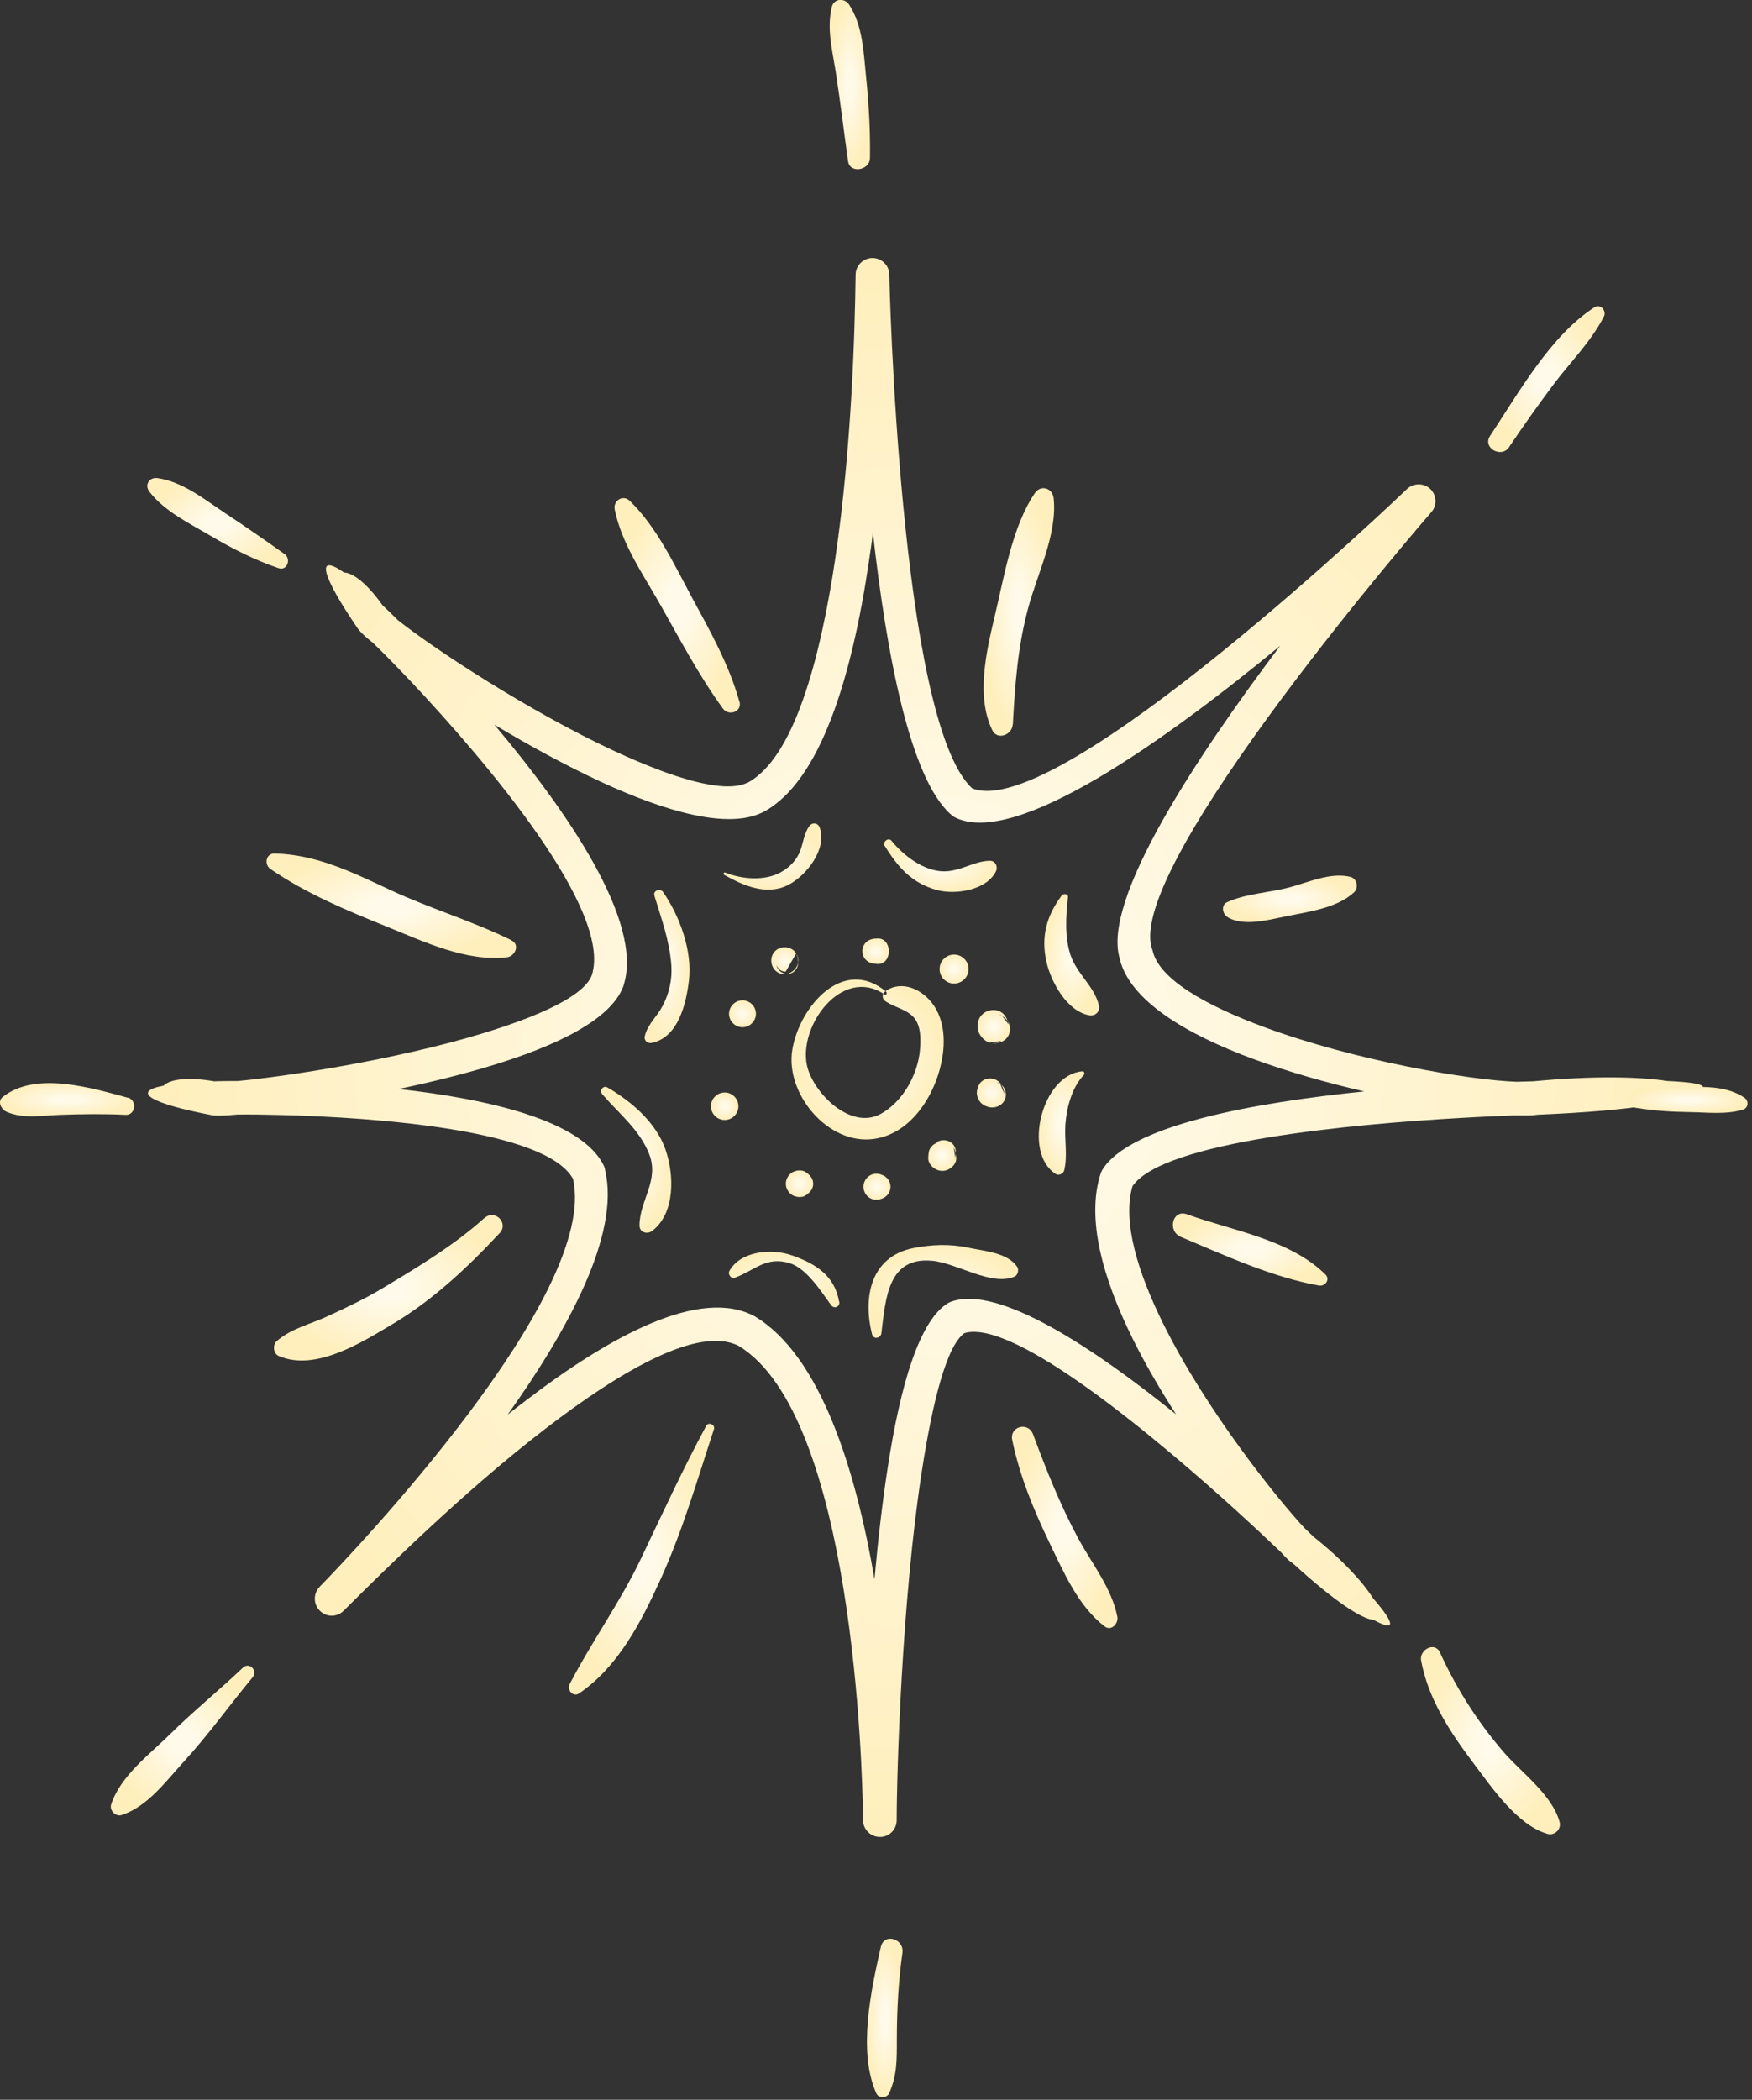 <?xml version="1.0" encoding="UTF-8"?> <svg xmlns="http://www.w3.org/2000/svg" width="116" height="139" viewBox="0 0 116 139" fill="none"><rect x="0" y="0" width="116" height="139" fill="#333333" stroke="none"/><g clip-path="url(#clip0_194_94)"><path fill-rule="evenodd" clip-rule="evenodd" d="M57.8 35.23C57.72 35.88 57.63 36.53 57.53 37.17C56.42 44.7 54.35 51.74 50.53 53.76C50.49 53.78 50.46 53.79 50.42 53.81C48.13 54.88 44.08 53.74 39.8 51.76C37.45 50.67 35 49.33 32.73 47.97C37.53 53.66 42.63 61.03 41.29 65.22L41.27 65.29C40.46 67.48 36.89 69.22 32.54 70.54C30.6 71.13 28.48 71.65 26.39 72.09C32.35 72.75 38.53 74.18 39.97 77.15C40.03 77.26 40.06 77.38 40.07 77.5C41.05 81.7 37.65 87.99 33.61 93.65C33.96 93.37 34.31 93.1 34.66 92.83C40.4 88.42 46.34 85.2 49.96 87.13L50.01 87.16C54.34 89.78 56.66 97.3 57.9 104.54C58.13 101.99 58.42 99.42 58.79 97.06C59.61 91.74 60.87 87.38 62.79 86.25C62.85 86.22 62.91 86.19 62.97 86.17C66.1 85.02 72.48 89.28 77.87 93.63C76.84 92.03 75.85 90.34 75.01 88.65C73.05 84.7 71.9 80.72 72.87 77.7C72.9 77.62 72.93 77.54 72.97 77.47C74.75 74.47 83.13 72.98 90.33 72.25C87.86 71.68 85.31 70.96 83 70.11C78.47 68.44 74.78 66.21 74.13 63.45V63.43C72.98 59.55 79.16 50.18 84.76 42.75C77.12 49.05 67.22 56.11 63.23 54.11C63.15 54.07 63.07 54.02 63.01 53.96C60.26 51.63 58.69 43.27 57.79 35.21L57.8 35.23ZM55.32 36.85C56.38 29.67 56.6 22.02 56.65 18.2C56.65 17.59 57.13 17.1 57.74 17.08C58.36 17.07 58.87 17.55 58.88 18.17C58.88 18.25 59.53 47.69 64.36 52.18C70.05 54.54 93.09 32.43 93.16 32.37C93.57 31.98 94.22 31.96 94.66 32.33C95.12 32.73 95.18 33.44 94.77 33.9C94.71 33.97 74.38 57.37 76.28 62.82C76.3 62.86 76.31 62.9 76.32 62.95C76.76 64.84 79.89 66.59 83.78 68.02C89.73 70.21 97.27 71.5 100.41 71.61L101.52 71.58C105.5 71.2 108.63 71.28 110.39 71.56C113.09 71.68 113.32 71.99 111.85 72.37C111.33 72.92 108.29 73.52 101.83 73.79L101.46 73.83C101.46 73.83 101.33 73.83 101.21 73.84C100.99 73.84 100.74 73.84 100.45 73.84H100.2C99.39 73.87 98.16 73.92 96.64 74.01C89.63 74.41 76.98 75.55 74.98 78.53C74.3 80.89 75.34 84.25 77.04 87.67C79.92 93.47 84.62 99.27 86.35 101.13L86.97 101.73C88.91 103.27 90.25 104.75 90.9 105.79C92.54 107.68 92.28 107.96 90.94 107.23C90.21 107.18 88.5 106.13 85.66 103.54L85.42 103.36C85.42 103.36 85.33 103.29 85.29 103.25C85.16 103.13 84.99 102.95 84.77 102.71L84.45 102.41C83.86 101.84 82.98 101.02 81.88 100.02C76.73 95.34 67.15 87.25 63.85 88.25C62.67 89.1 61.74 92.81 61.03 97.42C59.71 105.97 59.37 117.33 59.37 120.49C59.37 121.1 58.89 121.59 58.28 121.6C57.66 121.61 57.16 121.12 57.14 120.51V120.49V120.2C57.1 117.28 56.53 93.7 48.9 89.09C46.26 87.75 41.15 90.7 36.07 94.61C30.71 98.73 25.42 103.97 22.75 106.63C22.32 107.06 21.62 107.07 21.18 106.63C20.74 106.2 20.73 105.49 21.16 105.05V105.04L21.32 104.88C23.17 102.97 39.69 85.73 37.94 78.04C36.16 74.79 24.9 73.97 18.6 73.81C17.45 73.78 16.46 73.77 15.72 73.78C15.08 73.84 14.6 73.86 14.34 73.85C14.19 73.85 14.08 73.83 14.01 73.82C10.05 73.06 8.63 72.28 10.83 71.87C11.22 71.47 12.34 71.26 14.18 71.58C14.53 71.57 14.91 71.56 15.3 71.56H15.75C18.87 71.27 26.14 70.17 31.91 68.42C35.66 67.28 38.68 65.94 39.19 64.54C40.55 60.22 32.16 50.38 27.25 45.16C26.24 44.09 25.34 43.18 24.7 42.56C24.31 42.25 24.03 42 23.87 41.82C23.77 41.71 23.69 41.62 23.65 41.55C21.33 38.14 20.85 36.55 22.78 37.9C23.33 37.91 24.25 38.55 25.33 40.07C25.62 40.34 25.93 40.64 26.25 40.96L26.34 41.05C28.71 42.93 35.01 47.09 40.75 49.75C44.5 51.48 47.9 52.56 49.47 51.82H49.49C52.53 50.2 54.29 43.8 55.32 36.87V36.85Z" fill="url(#paint0_radial_194_94)"></path><path fill-rule="evenodd" clip-rule="evenodd" d="M46.75 94.4C45.21 97.26 43.86 100.19 42.46 103.13C41.08 106.04 39.19 108.64 37.72 111.48C37.52 111.86 37.94 112.37 38.34 112.1C40.93 110.34 42.45 107.37 43.71 104.6C45.19 101.36 46.16 97.98 47.27 94.61C47.37 94.3 46.9 94.11 46.75 94.39V94.4Z" fill="url(#paint1_radial_194_94)"></path><path fill-rule="evenodd" clip-rule="evenodd" d="M16.08 110.4C14.5 111.9 12.81 113.27 11.26 114.8C9.89 116.15 7.97 117.57 7.36 119.45C7.23 119.85 7.66 120.28 8.06 120.15C9.77 119.59 10.98 117.92 12.16 116.63C13.79 114.85 15.18 112.9 16.72 111.04C17.09 110.59 16.51 109.99 16.08 110.4Z" fill="url(#paint2_radial_194_94)"></path><path fill-rule="evenodd" clip-rule="evenodd" d="M32.08 80.62C30.05 82.45 27.67 83.87 25.34 85.27C24.16 85.98 22.91 86.57 21.65 87.15C20.52 87.67 19.28 87.94 18.32 88.78C18.04 89.03 18.09 89.6 18.45 89.76C20.89 90.82 23.97 88.85 26.01 87.64C28.69 86.04 30.96 83.9 33.08 81.63C33.71 80.96 32.76 80.02 32.08 80.63V80.62Z" fill="url(#paint3_radial_194_94)"></path><path fill-rule="evenodd" clip-rule="evenodd" d="M8.47 72.67C6.07 72.02 2.36 70.89 0.19 72.61C-0.21 72.92 0.09 73.46 0.46 73.61C1.58 74.08 2.79 73.84 3.98 73.8C5.42 73.75 6.88 73.73 8.32 73.8C8.98 73.83 9.09 72.83 8.47 72.66V72.67Z" fill="url(#paint4_radial_194_94)"></path><path fill-rule="evenodd" clip-rule="evenodd" d="M33.88 62.25C31.29 60.97 28.46 60.14 25.83 58.91C23.37 57.76 20.95 56.56 18.18 56.5C17.6 56.49 17.48 57.23 17.9 57.52C20.25 59.14 22.93 60.26 25.56 61.32C28.01 62.31 30.85 63.68 33.56 63.37C34.09 63.31 34.46 62.54 33.86 62.25H33.88Z" fill="url(#paint5_radial_194_94)"></path><path fill-rule="evenodd" clip-rule="evenodd" d="M18.83 36.67C17.53 35.74 16.21 34.83 14.88 33.95C13.51 33.04 12.1 31.89 10.43 31.65C9.87 31.57 9.55 32.12 9.9 32.56C10.93 33.88 12.56 34.65 13.98 35.49C15.4 36.33 16.88 37.08 18.44 37.61C19.03 37.81 19.29 36.99 18.84 36.67H18.83Z" fill="url(#paint6_radial_194_94)"></path><path fill-rule="evenodd" clip-rule="evenodd" d="M48.95 46.43C48.26 43.97 46.99 41.72 45.78 39.49C44.61 37.32 43.48 34.88 41.69 33.15C41.24 32.72 40.58 33.15 40.7 33.73C41.16 35.97 42.52 37.93 43.64 39.89C44.98 42.25 46.26 44.7 47.86 46.9C48.24 47.43 49.15 47.13 48.96 46.44L48.95 46.43Z" fill="url(#paint7_radial_194_94)"></path><path fill-rule="evenodd" clip-rule="evenodd" d="M57.6 10.47C57.63 8.7 57.53 6.92 57.35 5.16C57.18 3.52 57.14 1.7 56.21 0.29C55.93 -0.14 55.22 -0.11 55.08 0.44C54.73 1.87 55.09 3.24 55.32 4.67C55.63 6.66 55.87 8.67 56.15 10.67C56.27 11.52 57.59 11.28 57.6 10.47Z" fill="url(#paint8_radial_194_94)"></path><path fill-rule="evenodd" clip-rule="evenodd" d="M67.06 47.97C67.21 45.26 67.38 42.8 68.1 40.16C68.71 37.93 70.02 35.31 69.76 32.97C69.69 32.32 68.92 32.06 68.52 32.64C67.01 34.86 66.48 38.21 65.86 40.79C65.31 43.11 64.61 46.09 65.7 48.34C66.04 49.03 67.01 48.64 67.05 47.97H67.06Z" fill="url(#paint9_radial_194_94)"></path><path fill-rule="evenodd" clip-rule="evenodd" d="M99.92 29.59C100.86 28.19 101.84 26.81 102.85 25.46C103.96 23.98 105.34 22.62 106.19 20.96C106.39 20.58 105.97 20.08 105.57 20.34C102.65 22.22 100.55 26.01 98.66 28.85C98.13 29.64 99.4 30.37 99.93 29.59H99.92Z" fill="url(#paint10_radial_194_94)"></path><path fill-rule="evenodd" clip-rule="evenodd" d="M81.24 60.69C82.27 61.35 83.92 60.91 85.04 60.68C86.52 60.37 88.52 60.14 89.66 59.06C89.98 58.75 89.84 58.14 89.39 58.04C88.07 57.74 86.68 58.39 85.42 58.73C84.09 59.09 82.49 59.15 81.25 59.72C80.84 59.9 80.93 60.49 81.25 60.69H81.24Z" fill="url(#paint11_radial_194_94)"></path><path fill-rule="evenodd" clip-rule="evenodd" d="M108.37 73.34C109.55 73.54 110.72 73.6 111.92 73.62C113.09 73.64 114.25 73.79 115.39 73.46C115.77 73.35 115.81 72.87 115.49 72.66C113.65 71.42 110.86 72.24 108.75 71.95C107.85 71.83 107.43 73.19 108.37 73.35V73.34Z" fill="url(#paint12_radial_194_94)"></path><path fill-rule="evenodd" clip-rule="evenodd" d="M78.16 81.87C81.07 83.09 84.22 84.55 87.33 85.1C87.74 85.17 88.09 84.7 87.76 84.37C85.38 82.03 81.62 81.48 78.58 80.38C77.63 80.04 77.28 81.49 78.17 81.87H78.16Z" fill="url(#paint13_radial_194_94)"></path><path fill-rule="evenodd" clip-rule="evenodd" d="M94.09 109.91C94.55 112.46 96.03 114.69 97.56 116.72C98.76 118.31 100.47 120.84 102.47 121.4C102.94 121.53 103.39 121.08 103.26 120.61C102.76 118.8 100.76 117.37 99.56 115.99C97.82 113.96 96.45 111.82 95.34 109.39C95 108.64 93.96 109.21 94.09 109.92V109.91Z" fill="url(#paint14_radial_194_94)"></path><path fill-rule="evenodd" clip-rule="evenodd" d="M67.02 95.33C67.51 97.7 68.45 99.98 69.5 102.16C70.43 104.08 71.41 106.36 73.15 107.67C73.59 108 74.06 107.46 73.98 107.03C73.62 105.16 72.3 103.51 71.4 101.86C70.2 99.63 69.28 97.32 68.4 94.95C68.08 94.09 66.83 94.42 67.02 95.33Z" fill="url(#paint15_radial_194_94)"></path><path fill-rule="evenodd" clip-rule="evenodd" d="M58.32 128.88C57.67 131.75 56.78 135.83 58.03 138.59C58.17 138.9 58.71 138.9 58.86 138.59C59.4 137.4 59.38 136.36 59.38 135.06C59.38 133.13 59.48 131.18 59.75 129.27C59.88 128.35 58.54 127.92 58.32 128.88Z" fill="url(#paint16_radial_194_94)"></path><path fill-rule="evenodd" clip-rule="evenodd" d="M58.36 88.23C58.64 85.95 58.79 83.18 61.72 83.46C63.35 83.61 65.64 85.16 67.17 84.51C67.4 84.41 67.48 84.04 67.34 83.85C66.7 82.92 65.17 82.82 64.14 82.6C62.91 82.33 61.68 82.38 60.47 82.62C57.67 83.18 57.11 85.84 57.74 88.33C57.84 88.7 58.32 88.58 58.36 88.25V88.23Z" fill="url(#paint17_radial_194_94)"></path><path fill-rule="evenodd" clip-rule="evenodd" d="M55.56 86.18C55.26 84.42 53.99 83.65 52.43 83.1C51.09 82.63 49.06 82.8 48.3 84.12C48.17 84.34 48.39 84.68 48.66 84.58C49.98 84.09 50.73 83.14 52.29 83.62C53.42 83.97 54.37 85.5 55.03 86.4C55.23 86.67 55.62 86.51 55.57 86.17L55.56 86.18Z" fill="url(#paint18_radial_194_94)"></path><path fill-rule="evenodd" clip-rule="evenodd" d="M39.88 72.44C40.98 73.72 42.37 74.8 42.99 76.42C43.66 78.14 42.35 79.47 42.34 81.12C42.34 81.6 42.87 81.73 43.2 81.47C44.71 80.29 44.64 77.78 44.07 76.12C43.47 74.34 41.8 72.9 40.22 71.99C39.93 71.82 39.67 72.2 39.88 72.44Z" fill="url(#paint19_radial_194_94)"></path><path fill-rule="evenodd" clip-rule="evenodd" d="M43.33 59.3C43.8 60.86 44.33 62.26 44.45 63.91C44.51 64.85 44.31 65.76 43.87 66.59C43.47 67.35 42.9 67.76 42.69 68.59C42.62 68.87 42.87 69.09 43.14 69.04C44.89 68.69 45.42 66.49 45.61 64.95C45.86 62.97 45.01 60.66 43.91 59.06C43.72 58.78 43.22 58.94 43.33 59.3Z" fill="url(#paint20_radial_194_94)"></path><path fill-rule="evenodd" clip-rule="evenodd" d="M47.94 57.91C49.23 58.63 50.75 59.31 52.19 58.58C53.39 57.97 54.79 56.19 54.27 54.78C54.15 54.46 53.78 54.42 53.58 54.69C53.2 55.22 53.19 55.88 52.92 56.47C52.66 57.03 52.23 57.44 51.7 57.74C50.61 58.34 49.11 58.2 48.01 57.76C47.92 57.72 47.86 57.87 47.95 57.91H47.94Z" fill="url(#paint21_radial_194_94)"></path><path fill-rule="evenodd" clip-rule="evenodd" d="M58.59 56.01C59.45 57.41 60.37 58.45 62 58.91C63.25 59.26 65.33 58.93 65.94 57.68C66.09 57.38 65.91 56.98 65.54 56.98C64.48 57 63.64 57.67 62.52 57.68C61.19 57.69 59.82 56.64 59.03 55.66C58.83 55.4 58.41 55.73 58.58 56.01H58.59Z" fill="url(#paint22_radial_194_94)"></path><path fill-rule="evenodd" clip-rule="evenodd" d="M70.28 59.3C69.28 60.65 68.91 62.03 69.29 63.69C69.6 65.04 70.66 66.95 72.12 67.21C72.51 67.28 72.84 66.98 72.76 66.57C72.49 65.33 71.31 64.48 70.89 63.25C70.48 62.06 70.57 60.63 70.71 59.4C70.74 59.15 70.41 59.13 70.29 59.29L70.28 59.3Z" fill="url(#paint23_radial_194_94)"></path><path fill-rule="evenodd" clip-rule="evenodd" d="M71.66 70.92C69.02 71.13 67.68 76.27 69.89 77.71C70.09 77.84 70.4 77.71 70.46 77.48C70.7 76.47 70.47 75.47 70.54 74.44C70.62 73.32 70.97 71.99 71.76 71.16C71.84 71.08 71.79 70.91 71.66 70.92Z" fill="url(#paint24_radial_194_94)"></path><path fill-rule="evenodd" clip-rule="evenodd" d="M58.7 65.67C55.85 63.26 52.95 66.6 52.46 69.48C51.97 72.39 54.83 75.84 57.89 75.39C60.46 75.01 62.06 72.25 62.41 69.89C62.58 68.74 62.48 67.5 61.8 66.52C61.09 65.5 59.72 64.85 58.63 65.61C58.38 65.78 58.38 66.11 58.63 66.28C59.23 66.69 60 66.8 60.49 67.34C60.99 67.89 60.97 68.82 60.91 69.5C60.77 71.14 59.77 72.94 58.31 73.74C56.31 74.83 53.86 72.35 53.44 70.58C52.82 67.93 55.75 63.92 58.57 65.83C58.66 65.89 58.76 65.75 58.68 65.69L58.7 65.67Z" fill="url(#paint25_radial_194_94)"></path><path fill-rule="evenodd" clip-rule="evenodd" d="M52.85 63.76C52.85 63.66 52.83 63.56 52.82 63.46C52.84 63.61 52.84 63.64 52.84 63.57C52.81 63.34 52.82 63.37 52.73 63.16C52.53 62.71 51.89 62.59 51.5 62.82C50.83 63.21 50.96 64.25 51.71 64.46C52.44 64.66 53.19 63.79 52.71 63.12C52.48 63.52 52.25 63.92 52.02 64.32C51.72 64.32 51.52 64.16 51.41 63.87C51.41 63.89 51.42 63.91 51.43 63.94C51.48 64.25 51.83 64.47 52.13 64.47C52.54 64.47 52.83 64.14 52.85 63.75V63.76Z" fill="url(#paint26_radial_194_94)"></path><path fill-rule="evenodd" clip-rule="evenodd" d="M49.16 68C49.64 68 50.05 67.6 50.05 67.11C50.05 66.62 49.65 66.22 49.16 66.22C48.67 66.22 48.27 66.62 48.27 67.11C48.27 67.6 48.67 68 49.16 68Z" fill="url(#paint27_radial_194_94)"></path><path fill-rule="evenodd" clip-rule="evenodd" d="M47.98 74.14C48.48 74.14 48.89 73.73 48.89 73.23C48.89 72.73 48.48 72.32 47.98 72.32C47.48 72.32 47.07 72.73 47.07 73.23C47.07 73.73 47.48 74.14 47.98 74.14Z" fill="url(#paint28_radial_194_94)"></path><path fill-rule="evenodd" clip-rule="evenodd" d="M53.36 79.12C53.36 79.12 53.41 79.08 53.43 79.07C53.67 78.89 53.84 78.68 53.84 78.36C53.84 78.04 53.67 77.84 53.43 77.65C53.41 77.63 53.38 77.62 53.36 77.6C53.12 77.42 52.72 77.46 52.47 77.6C52.2 77.76 52.03 78.05 52.03 78.36C52.03 78.67 52.2 78.96 52.47 79.12C52.72 79.26 53.12 79.3 53.36 79.12Z" fill="url(#paint29_radial_194_94)"></path><path fill-rule="evenodd" clip-rule="evenodd" d="M58.48 79.31C58.57 79.27 58.65 79.21 58.72 79.14C59.04 78.83 59.04 78.29 58.72 77.98C58.65 77.91 58.57 77.85 58.48 77.81C58.19 77.67 57.89 77.64 57.6 77.81C57.34 77.96 57.17 78.25 57.17 78.56C57.17 78.87 57.34 79.16 57.6 79.31C57.89 79.48 58.19 79.44 58.48 79.31Z" fill="url(#paint30_radial_194_94)"></path><path fill-rule="evenodd" clip-rule="evenodd" d="M63.31 76.59C63.29 76.35 63.26 76.17 63.15 75.95C63.18 76.17 63.21 76.39 63.24 76.61C63.13 76.94 63.26 76.61 63.27 76.5C63.31 76.2 63.29 75.94 63.06 75.71C62.85 75.5 62.56 75.44 62.28 75.5C62.09 75.54 61.96 75.64 61.81 75.77C61.94 75.7 62.06 75.62 62.19 75.55C61.92 75.65 61.77 75.77 61.6 76C61.48 76.16 61.48 76.4 61.46 76.59C61.41 77.09 61.92 77.51 62.39 77.51C62.86 77.51 63.37 77.09 63.31 76.59Z" fill="url(#paint31_radial_194_94)"></path><path fill-rule="evenodd" clip-rule="evenodd" d="M65.97 71.62C66.06 71.68 66.15 71.73 66.24 71.79C66.32 72 66.41 72.2 66.5 72.41C66.48 72.18 66.42 72.01 66.31 71.82C66.11 71.48 65.7 71.32 65.32 71.42C64.91 71.53 64.73 71.87 64.68 72.26C64.65 72.53 64.77 72.82 64.96 73.02C65.02 73.07 65.08 73.11 65.14 73.16C65.4 73.27 65.43 73.28 65.21 73.19C65.39 73.27 65.54 73.32 65.74 73.31C66.12 73.29 66.46 73.07 66.57 72.68C66.69 72.24 66.42 71.75 65.97 71.63V71.62Z" fill="url(#paint32_radial_194_94)"></path><path fill-rule="evenodd" clip-rule="evenodd" d="M66.19 67.18C66.19 67.18 66.29 67.22 66.34 67.24C66.49 67.43 66.64 67.62 66.78 67.82C66.75 67.66 66.69 67.5 66.61 67.35C66.18 66.57 65.01 66.77 64.77 67.59C64.69 67.89 64.72 68.27 64.91 68.54C65.07 68.76 65.24 68.93 65.52 69.01C65.76 69.08 66.1 69.06 66.3 68.91C66.05 68.94 65.8 68.98 65.55 69.01C65.67 69.06 65.81 69.07 65.93 69.06C66.36 69.01 66.72 68.81 66.84 68.36C66.98 67.85 66.67 67.35 66.18 67.19L66.19 67.18Z" fill="url(#paint33_radial_194_94)"></path><path fill-rule="evenodd" clip-rule="evenodd" d="M63.17 65.11C63.69 65.11 64.13 64.67 64.13 64.15C64.13 63.63 63.7 63.19 63.17 63.19C62.64 63.19 62.21 63.62 62.21 64.15C62.21 64.68 62.64 65.11 63.17 65.11Z" fill="url(#paint34_radial_194_94)"></path><path fill-rule="evenodd" clip-rule="evenodd" d="M58.04 62.13C58.04 62.13 57.94 62.14 57.89 62.14C56.83 62.25 56.83 63.68 57.89 63.79C57.94 63.79 57.99 63.8 58.04 63.81C59.12 63.92 59.12 62.02 58.04 62.13Z" fill="url(#paint35_radial_194_94)"></path></g><defs><radialGradient id="paint0_radial_194_94" cx="0" cy="0" r="1" gradientUnits="userSpaceOnUse" gradientTransform="translate(61.272 69.34) rotate(90) scale(52.26 51.477)"><stop offset="0.164" stop-color="#FFFAEA"></stop><stop offset="1" stop-color="#FFEFBC"></stop></radialGradient><radialGradient id="paint1_radial_194_94" cx="0" cy="0" r="1" gradientUnits="userSpaceOnUse" gradientTransform="translate(42.476 103.215) rotate(90) scale(8.961 4.808)"><stop offset="0.164" stop-color="#FFFAEA"></stop><stop offset="1" stop-color="#FFEFBC"></stop></radialGradient><radialGradient id="paint2_radial_194_94" cx="0" cy="0" r="1" gradientUnits="userSpaceOnUse" gradientTransform="translate(12.087 115.219) rotate(90) scale(4.955 4.751)"><stop offset="0.164" stop-color="#FFFAEA"></stop><stop offset="1" stop-color="#FFEFBC"></stop></radialGradient><radialGradient id="paint3_radial_194_94" cx="0" cy="0" r="1" gradientUnits="userSpaceOnUse" gradientTransform="translate(25.713 85.248) rotate(90) scale(4.815 7.573)"><stop offset="0.164" stop-color="#FFFAEA"></stop><stop offset="1" stop-color="#FFEFBC"></stop></radialGradient><radialGradient id="paint4_radial_194_94" cx="0" cy="0" r="1" gradientUnits="userSpaceOnUse" gradientTransform="translate(4.44 72.799) rotate(90) scale(1.098 4.44)"><stop offset="0.164" stop-color="#FFFAEA"></stop><stop offset="1" stop-color="#FFEFBC"></stop></radialGradient><radialGradient id="paint5_radial_194_94" cx="0" cy="0" r="1" gradientUnits="userSpaceOnUse" gradientTransform="translate(25.91 59.957) rotate(90) scale(3.457 8.259)"><stop offset="0.164" stop-color="#FFFAEA"></stop><stop offset="1" stop-color="#FFEFBC"></stop></radialGradient><radialGradient id="paint6_radial_194_94" cx="0" cy="0" r="1" gradientUnits="userSpaceOnUse" gradientTransform="translate(14.411 34.642) rotate(90) scale(2.999 4.657)"><stop offset="0.164" stop-color="#FFFAEA"></stop><stop offset="1" stop-color="#FFEFBC"></stop></radialGradient><radialGradient id="paint7_radial_194_94" cx="0" cy="0" r="1" gradientUnits="userSpaceOnUse" gradientTransform="translate(44.836 40.073) rotate(90) scale(7.097 4.15)"><stop offset="0.164" stop-color="#FFFAEA"></stop><stop offset="1" stop-color="#FFEFBC"></stop></radialGradient><radialGradient id="paint8_radial_194_94" cx="0" cy="0" r="1" gradientUnits="userSpaceOnUse" gradientTransform="translate(56.27 5.599) rotate(90) scale(5.604 1.336)"><stop offset="0.164" stop-color="#FFFAEA"></stop><stop offset="1" stop-color="#FFEFBC"></stop></radialGradient><radialGradient id="paint9_radial_194_94" cx="0" cy="0" r="1" gradientUnits="userSpaceOnUse" gradientTransform="translate(67.46 40.511) rotate(90) scale(8.192 2.334)"><stop offset="0.164" stop-color="#FFFAEA"></stop><stop offset="1" stop-color="#FFEFBC"></stop></radialGradient><radialGradient id="paint10_radial_194_94" cx="0" cy="0" r="1" gradientUnits="userSpaceOnUse" gradientTransform="translate(102.387 25.096) rotate(90) scale(4.828 3.854)"><stop offset="0.164" stop-color="#FFFAEA"></stop><stop offset="1" stop-color="#FFEFBC"></stop></radialGradient><radialGradient id="paint11_radial_194_94" cx="0" cy="0" r="1" gradientUnits="userSpaceOnUse" gradientTransform="translate(85.405 59.501) rotate(90) scale(1.537 4.429)"><stop offset="0.164" stop-color="#FFFAEA"></stop><stop offset="1" stop-color="#FFEFBC"></stop></radialGradient><radialGradient id="paint12_radial_194_94" cx="0" cy="0" r="1" gradientUnits="userSpaceOnUse" gradientTransform="translate(111.772 72.807) rotate(90) scale(0.864 3.933)"><stop offset="0.164" stop-color="#FFFAEA"></stop><stop offset="1" stop-color="#FFEFBC"></stop></radialGradient><radialGradient id="paint13_radial_194_94" cx="0" cy="0" r="1" gradientUnits="userSpaceOnUse" gradientTransform="translate(82.774 82.718) rotate(90) scale(2.389 5.117)"><stop offset="0.164" stop-color="#FFFAEA"></stop><stop offset="1" stop-color="#FFEFBC"></stop></radialGradient><radialGradient id="paint14_radial_194_94" cx="0" cy="0" r="1" gradientUnits="userSpaceOnUse" gradientTransform="translate(98.681 115.23) rotate(90) scale(6.193 4.602)"><stop offset="0.164" stop-color="#FFFAEA"></stop><stop offset="1" stop-color="#FFEFBC"></stop></radialGradient><radialGradient id="paint15_radial_194_94" cx="0" cy="0" r="1" gradientUnits="userSpaceOnUse" gradientTransform="translate(70.495 101.111) rotate(90) scale(6.661 3.494)"><stop offset="0.164" stop-color="#FFFAEA"></stop><stop offset="1" stop-color="#FFEFBC"></stop></radialGradient><radialGradient id="paint16_radial_194_94" cx="0" cy="0" r="1" gradientUnits="userSpaceOnUse" gradientTransform="translate(58.58 133.58) rotate(90) scale(5.242 1.179)"><stop offset="0.164" stop-color="#FFFAEA"></stop><stop offset="1" stop-color="#FFEFBC"></stop></radialGradient><radialGradient id="paint17_radial_194_94" cx="0" cy="0" r="1" gradientUnits="userSpaceOnUse" gradientTransform="translate(62.458 85.488) rotate(90) scale(3.07 4.951)"><stop offset="0.164" stop-color="#FFFAEA"></stop><stop offset="1" stop-color="#FFEFBC"></stop></radialGradient><radialGradient id="paint18_radial_194_94" cx="0" cy="0" r="1" gradientUnits="userSpaceOnUse" gradientTransform="translate(51.918 84.699) rotate(90) scale(1.837 3.656)"><stop offset="0.164" stop-color="#FFFAEA"></stop><stop offset="1" stop-color="#FFEFBC"></stop></radialGradient><radialGradient id="paint19_radial_194_94" cx="0" cy="0" r="1" gradientUnits="userSpaceOnUse" gradientTransform="translate(42.124 76.775) rotate(90) scale(4.827 2.321)"><stop offset="0.164" stop-color="#FFFAEA"></stop><stop offset="1" stop-color="#FFEFBC"></stop></radialGradient><radialGradient id="paint20_radial_194_94" cx="0" cy="0" r="1" gradientUnits="userSpaceOnUse" gradientTransform="translate(44.166 63.982) rotate(90) scale(5.065 1.488)"><stop offset="0.164" stop-color="#FFFAEA"></stop><stop offset="1" stop-color="#FFEFBC"></stop></radialGradient><radialGradient id="paint21_radial_194_94" cx="0" cy="0" r="1" gradientUnits="userSpaceOnUse" gradientTransform="translate(51.144 56.702) rotate(90) scale(2.191 3.238)"><stop offset="0.164" stop-color="#FFFAEA"></stop><stop offset="1" stop-color="#FFEFBC"></stop></radialGradient><radialGradient id="paint22_radial_194_94" cx="0" cy="0" r="1" gradientUnits="userSpaceOnUse" gradientTransform="translate(62.267 57.304) rotate(90) scale(1.738 3.726)"><stop offset="0.164" stop-color="#FFFAEA"></stop><stop offset="1" stop-color="#FFEFBC"></stop></radialGradient><radialGradient id="paint23_radial_194_94" cx="0" cy="0" r="1" gradientUnits="userSpaceOnUse" gradientTransform="translate(70.958 63.204) rotate(90) scale(4.016 1.814)"><stop offset="0.164" stop-color="#FFFAEA"></stop><stop offset="1" stop-color="#FFEFBC"></stop></radialGradient><radialGradient id="paint24_radial_194_94" cx="0" cy="0" r="1" gradientUnits="userSpaceOnUse" gradientTransform="translate(70.288 74.341) rotate(90) scale(3.421 1.51)"><stop offset="0.164" stop-color="#FFFAEA"></stop><stop offset="1" stop-color="#FFEFBC"></stop></radialGradient><radialGradient id="paint25_radial_194_94" cx="0" cy="0" r="1" gradientUnits="userSpaceOnUse" gradientTransform="translate(57.444 70.136) rotate(90) scale(5.294 5.039)"><stop offset="0.164" stop-color="#FFFAEA"></stop><stop offset="1" stop-color="#FFEFBC"></stop></radialGradient><radialGradient id="paint26_radial_194_94" cx="0" cy="0" r="1" gradientUnits="userSpaceOnUse" gradientTransform="translate(51.963 63.598) rotate(90) scale(0.892 0.898)"><stop offset="0.164" stop-color="#FFFAEA"></stop><stop offset="1" stop-color="#FFEFBC"></stop></radialGradient><radialGradient id="paint27_radial_194_94" cx="0" cy="0" r="1" gradientUnits="userSpaceOnUse" gradientTransform="translate(49.16 67.11) rotate(90) scale(0.89)"><stop offset="0.164" stop-color="#FFFAEA"></stop><stop offset="1" stop-color="#FFEFBC"></stop></radialGradient><radialGradient id="paint28_radial_194_94" cx="0" cy="0" r="1" gradientUnits="userSpaceOnUse" gradientTransform="translate(47.98 73.23) rotate(90) scale(0.91)"><stop offset="0.164" stop-color="#FFFAEA"></stop><stop offset="1" stop-color="#FFEFBC"></stop></radialGradient><radialGradient id="paint29_radial_194_94" cx="0" cy="0" r="1" gradientUnits="userSpaceOnUse" gradientTransform="translate(52.935 78.36) rotate(90) scale(0.88 0.905)"><stop offset="0.164" stop-color="#FFFAEA"></stop><stop offset="1" stop-color="#FFEFBC"></stop></radialGradient><radialGradient id="paint30_radial_194_94" cx="0" cy="0" r="1" gradientUnits="userSpaceOnUse" gradientTransform="translate(58.065 78.559) rotate(90) scale(0.865 0.895)"><stop offset="0.164" stop-color="#FFFAEA"></stop><stop offset="1" stop-color="#FFEFBC"></stop></radialGradient><radialGradient id="paint31_radial_194_94" cx="0" cy="0" r="1" gradientUnits="userSpaceOnUse" gradientTransform="translate(62.386 76.494) rotate(90) scale(1.016 0.929)"><stop offset="0.164" stop-color="#FFFAEA"></stop><stop offset="1" stop-color="#FFEFBC"></stop></radialGradient><radialGradient id="paint32_radial_194_94" cx="0" cy="0" r="1" gradientUnits="userSpaceOnUse" gradientTransform="translate(65.637 72.351) rotate(90) scale(0.96 0.962)"><stop offset="0.164" stop-color="#FFFAEA"></stop><stop offset="1" stop-color="#FFEFBC"></stop></radialGradient><radialGradient id="paint33_radial_194_94" cx="0" cy="0" r="1" gradientUnits="userSpaceOnUse" gradientTransform="translate(65.801 67.961) rotate(90) scale(1.102 1.073)"><stop offset="0.164" stop-color="#FFFAEA"></stop><stop offset="1" stop-color="#FFEFBC"></stop></radialGradient><radialGradient id="paint34_radial_194_94" cx="0" cy="0" r="1" gradientUnits="userSpaceOnUse" gradientTransform="translate(63.17 64.15) rotate(90) scale(0.96 0.96)"><stop offset="0.164" stop-color="#FFFAEA"></stop><stop offset="1" stop-color="#FFEFBC"></stop></radialGradient><radialGradient id="paint35_radial_194_94" cx="0" cy="0" r="1" gradientUnits="userSpaceOnUse" gradientTransform="translate(57.972 62.97) rotate(90) scale(0.845 0.878)"><stop offset="0.164" stop-color="#FFFAEA"></stop><stop offset="1" stop-color="#FFEFBC"></stop></radialGradient><clipPath id="clip0_194_94"><rect width="115.71" height="138.83" fill="white"></rect></clipPath></defs></svg> 